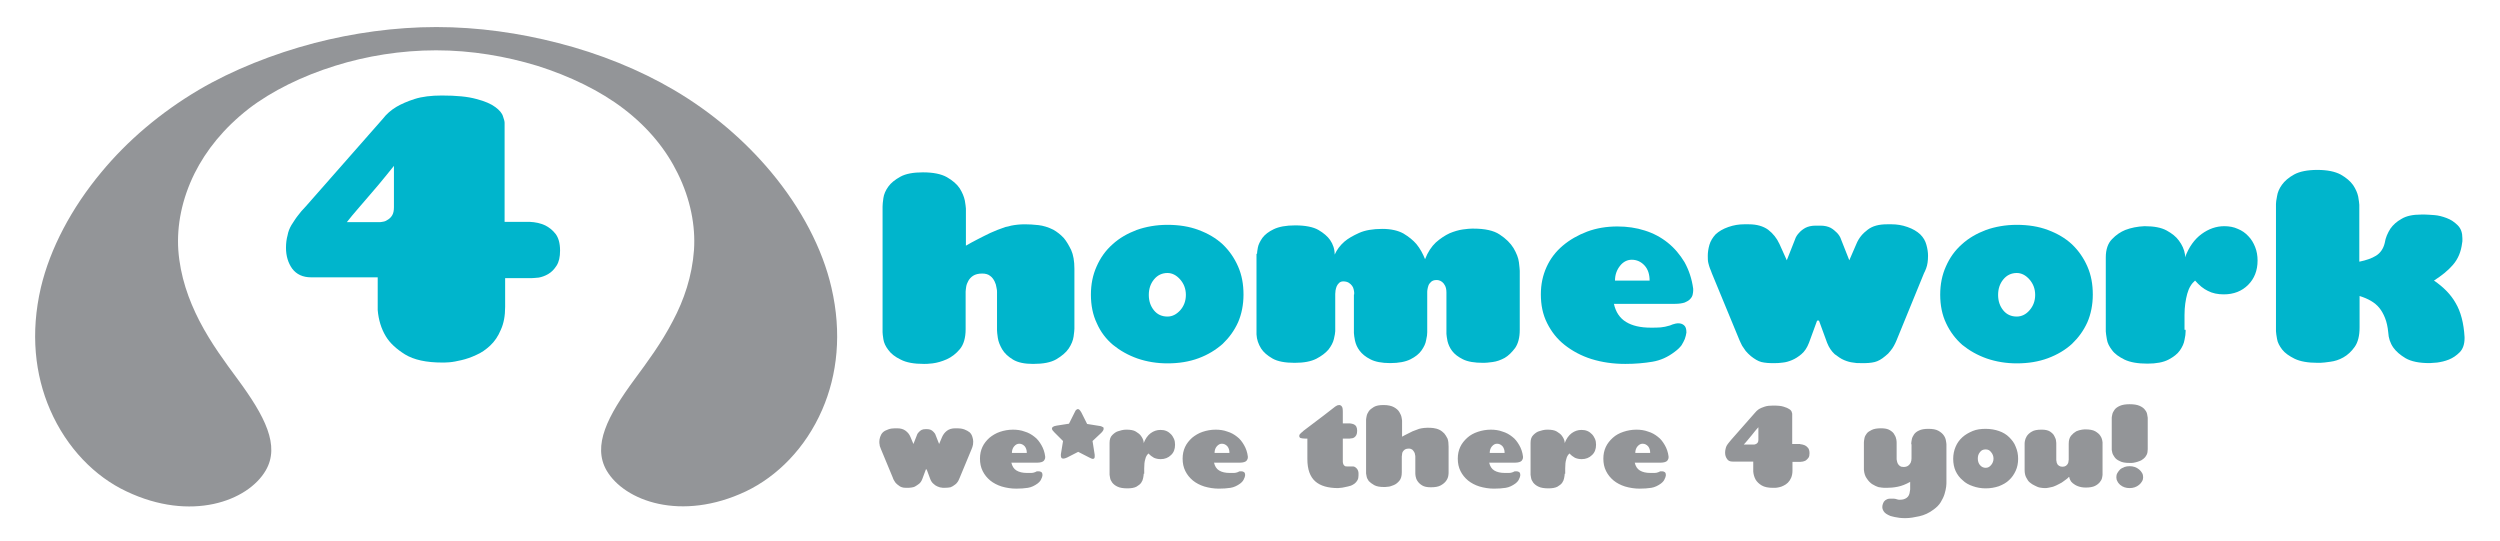 <?xml version="1.0" encoding="utf-8"?>
<!-- Generator: Adobe Illustrator 21.1.0, SVG Export Plug-In . SVG Version: 6.00 Build 0)  -->
<svg version="1.1" id="Layer_1" xmlns="http://www.w3.org/2000/svg" xmlns:xlink="http://www.w3.org/1999/xlink" x="0px" y="0px"
	 viewBox="0 0 924 200" style="enable-background:new 0 0 924 200;" xml:space="preserve">
<style type="text/css">
	.st0{fill:#939598;}
	.st1{fill:#00B5CC;}
</style>
<g>
	<path class="st0" d="M98.2,173.9c5.4-9.2-0.3-20.1-10.4-33.8c-4.5-6.1-9.8-13.2-14.1-21.5c-4-7.8-7.1-16.5-7.8-26.2
		c-0.6-9,1.3-18.8,6-28.3c4.3-8.6,10.8-16.7,20-23.9c8.6-6.6,19.8-12.1,32-15.9c11.5-3.6,24.3-5.7,37.3-5.7
		c13.1,0,25.8,2.2,37.3,5.7c12.1,3.8,23.4,9.3,32,15.9c9.3,7.1,15.8,15.3,20,23.9c4.7,9.5,6.6,19.4,6,28.3
		c-0.7,9.7-3.7,18.5-7.8,26.2c-4.3,8.3-9.6,15.4-14.1,21.5c-10.1,13.7-15.7,24.6-10.4,33.8c6.6,11.3,27.6,19,51.5,7.7
		c11.5-5.5,22-15.9,28.2-30.2c5.6-12.9,7.3-28.3,3.4-45.1C304,91.9,296.1,76.9,285,63.6c-9.6-11.5-21.7-22-36-30.4
		c-12.6-7.4-27.4-13.4-42.7-17.3C192,12.2,176.7,10,161.3,10c-15.4,0-30.8,2.2-45.1,5.9c-15.2,4-30.1,9.9-42.7,17.3
		c-14.2,8.4-26.4,18.8-36,30.4c-11.1,13.3-19,28.3-22.4,42.7c-3.9,16.8-2.2,32.2,3.4,45.1c6.2,14.3,16.7,24.8,28.2,30.2
		C70.6,193,91.6,185.2,98.2,173.9L98.2,173.9z"/>
	<path class="st1" d="M195.8,82c2.1,0.1,4,0.5,5.7,1.3c1.4,0.7,2.7,1.7,3.8,3.1c1.1,1.4,1.7,3.5,1.7,6.2c0,2.4-0.4,4.2-1.3,5.6
		c-0.9,1.4-1.9,2.4-3.1,3.1c-1.2,0.7-2.4,1.1-3.5,1.3c-1.2,0.1-2.1,0.2-2.6,0.2h-9.8v10.6c0,3.3-0.5,6.1-1.6,8.5
		c-1,2.4-2.3,4.3-3.9,5.8c-1.6,1.5-3.3,2.7-5.2,3.5c-1.9,0.9-3.7,1.5-5.4,1.9c-1.7,0.4-3.2,0.7-4.5,0.8c-1.3,0.1-2.1,0.1-2.5,0.1
		h-0.1c-6,0-10.5-1-13.8-3c-3.2-2-5.6-4.2-7.1-6.7c-1.7-2.8-2.7-6.1-3-9.7v-12.1H115c-3.1,0-5.4-1.1-7-3.2c-1.5-2.1-2.3-4.7-2.3-7.7
		c0-1.7,0.2-3.3,0.6-4.7c0.2-1.2,0.7-2.5,1.4-3.7c0.8-1.2,1.5-2.4,2.3-3.4c0.9-1.2,1.9-2.4,3-3.5l28.5-32.4c1.3-1.7,3-3.2,5-4.4
		c1.7-1,3.9-2,6.7-2.9c2.8-0.9,6.2-1.3,10.1-1.3c5.4,0,9.6,0.4,12.8,1.3c3.1,0.8,5.4,1.8,7,3c1.5,1.1,2.5,2.3,2.8,3.4
		c0.4,1.1,0.6,1.9,0.6,2.4V82H195.8L195.8,82z M143.1,64.4c-2.2,2.7-4,4.9-5.6,6.7c-1.6,1.8-3.2,3.8-4.9,5.7c-1.7,2-3.2,3.7-4.4,5.3
		h12.3c0.3,0,0.7-0.1,1.3-0.2c0.6-0.1,1.1-0.4,1.7-0.8c0.6-0.4,1.1-0.9,1.5-1.6c0.4-0.7,0.6-1.7,0.6-2.9V61.3L143.1,64.4L143.1,64.4
		z"/>
	<path class="st1" d="M431.5,83.1c4.2,0,8.1,0.6,11.5,1.9c3.5,1.3,6.4,3,8.9,5.3c2.4,2.3,4.3,5,5.7,8.2c1.4,3.2,2,6.6,2,10.4
		c0,3.7-0.7,7.2-2,10.2c-1.4,3.1-3.3,5.7-5.7,8c-2.5,2.2-5.4,4-8.9,5.3c-3.5,1.3-7.3,1.9-11.5,1.9c-3.9,0-7.6-0.6-11.1-1.8
		c-3.4-1.2-6.4-2.9-9-5c-2.6-2.2-4.6-4.8-6-8c-1.5-3.1-2.2-6.7-2.2-10.6c0-3.8,0.7-7.3,2.1-10.4c1.4-3.2,3.3-5.9,5.9-8.2
		c2.5-2.3,5.5-4,8.9-5.3C423.5,83.8,427.3,83.1,431.5,83.1L431.5,83.1z M431.5,100.9c-2,0-3.7,0.8-5,2.4c-1.3,1.6-1.9,3.5-1.9,5.7
		c0,2.2,0.6,4.1,1.9,5.7c1.3,1.6,3,2.3,5,2.3c1.8,0,3.3-0.8,4.7-2.3c1.4-1.6,2.1-3.5,2.1-5.7c0-2.2-0.7-4.1-2.1-5.7
		C434.8,101.7,433.2,100.9,431.5,100.9L431.5,100.9z"/>
	<path class="st1" d="M464.6,93.8c0-0.4,0.1-1.2,0.3-2.3c0.2-1.1,0.8-2.3,1.7-3.6c0.9-1.2,2.3-2.3,4.2-3.2c1.9-0.9,4.5-1.4,7.9-1.4
		c3.8,0,6.7,0.6,8.6,1.7c1.9,1.1,3.4,2.4,4.3,3.7c1.1,1.6,1.7,3.4,1.7,5.4c0.8-1.8,2-3.4,3.6-4.8c1.4-1.2,3.2-2.2,5.4-3.2
		c2.2-1,5.1-1.5,8.6-1.5c3.2,0,5.8,0.6,7.8,1.7c2,1.2,3.6,2.5,4.8,3.9c1.4,1.7,2.4,3.6,3.2,5.6c1-2.6,2.4-4.7,4-6.2
		c1.7-1.5,3.4-2.6,5.1-3.4c1.7-0.7,3.4-1.2,4.9-1.4c1.5-0.2,2.6-0.3,3.3-0.3h0.6c4.2,0,7.5,0.7,9.7,2.2c2.3,1.5,4,3.2,5.1,5
		c1.1,1.9,1.8,3.6,2,5.3c0.2,1.7,0.3,2.7,0.3,3.1v21.8c0,2.9-0.6,5.1-1.7,6.7c-1.2,1.6-2.5,2.9-3.9,3.7c-1.5,0.8-2.9,1.3-4.4,1.5
		c-1.5,0.2-2.5,0.3-3.1,0.3h-0.5c-3.1,0-5.6-0.4-7.4-1.3c-1.8-0.9-3.1-1.9-4-3.1c-0.9-1.2-1.4-2.4-1.7-3.6c-0.2-1.2-0.4-2.1-0.4-2.7
		v-15.3c0-1.1-0.2-1.9-0.5-2.5c-0.3-0.6-0.7-1.1-1.1-1.4c-0.4-0.3-0.8-0.5-1.2-0.6c-0.4-0.1-0.7-0.1-0.8-0.1h-0.1
		c-0.8,0-1.4,0.2-1.9,0.6c-0.4,0.4-0.8,0.8-1,1.3c-0.2,0.5-0.3,1-0.4,1.5c-0.1,0.5-0.1,0.9-0.1,1.1v14.8c0,0.7-0.1,1.7-0.4,2.9
		c-0.2,1.3-0.8,2.5-1.7,3.8c-0.9,1.3-2.3,2.4-4.1,3.3c-1.8,0.9-4.3,1.4-7.5,1.4c-3.1,0-5.6-0.5-7.3-1.4c-1.8-0.9-3.1-2-4-3.2
		c-0.9-1.2-1.4-2.4-1.7-3.7c-0.2-1.2-0.4-2.1-0.4-2.8v-14.2c0.1-0.1,0.1-0.1,0.1-0.2v-0.6c0-0.3-0.1-0.7-0.2-1.2
		c-0.1-0.5-0.3-0.9-0.6-1.3c-0.3-0.4-0.7-0.8-1.2-1.1c-0.5-0.3-1.2-0.5-2-0.5c-0.7,0-1.2,0.2-1.6,0.6c-0.4,0.4-0.7,0.8-0.9,1.3
		c-0.2,0.5-0.3,1-0.4,1.5c0,0.5-0.1,0.9-0.1,1.2v13.8c0,0.6-0.2,1.6-0.5,2.9c-0.3,1.3-1,2.6-2,3.9c-1.1,1.3-2.6,2.4-4.5,3.4
		c-2,1-4.6,1.5-8,1.5c-3.5,0-6.3-0.5-8.2-1.6c-1.9-1.1-3.3-2.3-4.2-3.7c-1-1.6-1.6-3.3-1.7-5.2V94.1V93.8L464.6,93.8z"/>
	<path class="st1" d="M596.5,112.3c0.7,3.1,2.2,5.3,4.5,6.7c2.3,1.4,5.3,2.1,9.1,2.1c1.4,0,2.7,0,3.7-0.1c1-0.1,2.1-0.3,3.4-0.7
		c0.3-0.1,0.7-0.3,1-0.4c0.3-0.1,0.7-0.2,1.1-0.3c0.4-0.1,0.8-0.1,1.1-0.1c0.7,0,1.4,0.2,2,0.7c0.6,0.5,0.9,1.3,0.9,2.7
		c-0.1,0.8-0.3,1.5-0.6,2.4c-0.3,0.7-0.7,1.5-1.2,2.3c-0.6,0.8-1.4,1.6-2.5,2.4c-2.6,2-5.3,3.2-8.3,3.7c-3,0.5-6.3,0.8-10,0.8
		c-4.5,0-8.6-0.6-12.5-1.8c-3.8-1.2-7.1-3-9.9-5.2c-2.8-2.2-4.9-4.9-6.5-8.1c-1.6-3.2-2.3-6.7-2.3-10.6c0-3.7,0.7-7,2.1-10.1
		c1.4-3.1,3.4-5.7,6-7.9c2.6-2.2,5.6-3.9,9-5.2c3.5-1.3,7.2-1.9,11.2-1.9c3.6,0,7,0.5,10.1,1.5c3.2,1,6,2.5,8.5,4.5
		c2.5,2,4.5,4.4,6.2,7.2c1.6,2.9,2.7,6.1,3.2,9.8v0.8c0,0.4-0.1,0.9-0.2,1.4c-0.1,0.5-0.4,1.1-0.9,1.6c-0.4,0.5-1.1,0.9-2,1.3
		c-0.9,0.3-2.1,0.5-3.6,0.5H596.5L596.5,112.3z M609.7,103.8c0-2.4-0.6-4.3-1.9-5.7c-1.3-1.4-2.9-2.1-4.7-2.1
		c-1.6,0-3.1,0.7-4.3,2.2c-1.2,1.5-1.9,3.3-1.9,5.5H609.7L609.7,103.8z"/>
	<path class="st1" d="M672.9,83.4c1.5,0,2.7,0.3,3.7,0.8c0.9,0.5,1.7,1.2,2.3,1.8c0.7,0.7,1.3,1.6,1.6,2.6l3,7.6l2.6-6
		c0.9-2.2,2.3-3.9,4.2-5.3c1.8-1.4,4.2-2,7.1-2h1.8c1.9,0,3.8,0.3,5.8,1c2,0.7,3.5,1.6,4.7,2.7c1.2,1.2,1.9,2.4,2.3,3.9
		c0.4,1.4,0.6,2.8,0.6,4c0,1.8-0.2,3.4-0.7,4.7c-0.3,0.7-0.5,1.3-0.8,1.8L701,125.7c-0.3,0.7-0.6,1.4-1,2.1
		c-0.3,0.6-0.8,1.3-1.3,1.9c-0.5,0.7-1.1,1.3-1.9,1.9c-1.4,1.2-2.7,1.9-3.9,2.2c-1.2,0.3-3,0.5-5.5,0.4h-0.4c-0.4,0-1.1,0-2.1-0.2
		c-1-0.1-2.1-0.4-3.3-0.9c-1.2-0.5-2.3-1.3-3.5-2.2c-1.1-1-2.1-2.4-2.8-4.2l-3-8.2h-0.7l-3,8.2c-0.7,1.8-1.6,3.2-2.8,4.2
		c-1.2,1-2.3,1.7-3.5,2.2c-1.2,0.5-2.3,0.8-3.3,0.9c-1,0.1-1.7,0.2-2.1,0.2h-0.4c-2.4,0.1-4.3-0.1-5.5-0.4c-1.2-0.3-2.5-1.1-3.9-2.2
		c-0.7-0.6-1.4-1.3-1.9-1.9c-0.5-0.7-0.9-1.3-1.3-1.9c-0.4-0.7-0.7-1.5-1-2.1l-10.2-24.7c-0.2-0.5-0.4-1.2-0.7-1.8
		c-0.2-0.5-0.4-1.2-0.6-2c-0.2-0.8-0.2-1.7-0.2-2.7c0-1.2,0.2-2.6,0.6-4c0.4-1.4,1.2-2.7,2.3-3.9c1.2-1.1,2.7-2,4.7-2.7
		c2-0.7,3.9-1,5.8-1h1.8c2.9,0,5.3,0.7,7.1,2c1.8,1.4,3.2,3.1,4.2,5.3l2.7,6l3-7.6c0.3-1,0.9-1.9,1.6-2.6c0.6-0.7,1.4-1.3,2.3-1.8
		c1-0.5,2.2-0.8,3.7-0.8H672.9L672.9,83.4z"/>
	<path class="st1" d="M745.4,83.1c4.2,0,8.1,0.6,11.5,1.9c3.5,1.3,6.4,3,8.9,5.3c2.4,2.3,4.3,5,5.7,8.2c1.4,3.2,2,6.6,2,10.4
		c0,3.7-0.7,7.2-2,10.2c-1.4,3.1-3.3,5.7-5.7,8c-2.4,2.2-5.4,4-8.9,5.3c-3.5,1.3-7.3,1.9-11.5,1.9c-3.9,0-7.6-0.6-11.1-1.8
		c-3.4-1.2-6.4-2.9-9-5c-2.5-2.2-4.5-4.8-6-8c-1.5-3.1-2.2-6.7-2.2-10.6c0-3.8,0.7-7.3,2.1-10.4c1.4-3.2,3.3-5.9,5.9-8.2
		c2.5-2.3,5.5-4,8.9-5.3C737.4,83.8,741.2,83.1,745.4,83.1L745.4,83.1z M745.4,100.9c-2,0-3.7,0.8-5,2.4c-1.3,1.6-1.9,3.5-1.9,5.7
		c0,2.2,0.6,4.1,1.9,5.7c1.3,1.6,3,2.3,5,2.3c1.8,0,3.4-0.8,4.7-2.3c1.4-1.6,2.1-3.5,2.1-5.7c0-2.2-0.7-4.1-2.1-5.7
		C748.7,101.7,747.1,100.9,745.4,100.9L745.4,100.9z"/>
	<path class="st1" d="M807.8,121.9v0.7c0,0.7-0.1,1.7-0.4,3c-0.2,1.3-0.8,2.6-1.7,3.9c-0.9,1.3-2.3,2.4-4.2,3.4
		c-1.9,1-4.5,1.5-7.8,1.5c-3.6,0-6.4-0.5-8.5-1.5c-2-1-3.6-2.1-4.6-3.5c-1-1.3-1.7-2.6-1.9-4c-0.2-1.3-0.4-2.3-0.4-2.9V95.1
		c0-2.9,0.8-5.2,2.3-6.7c1.5-1.6,3.2-2.7,4.9-3.4c2.1-0.8,4.5-1.3,7.1-1.4c3.5,0,6.2,0.5,8.2,1.6c2,1.1,3.5,2.3,4.5,3.7
		c1.2,1.6,2,3.3,2.3,5.3v0.9c1.4-3.8,3.5-6.7,6.1-8.6c2.6-1.9,5.4-2.9,8.4-2.9c1.8,0,3.5,0.3,5,1c1.5,0.6,2.8,1.5,3.9,2.7
		c1.1,1.1,1.9,2.5,2.5,4c0.6,1.5,0.9,3.2,0.9,5c0,3.7-1.2,6.7-3.5,9c-2.3,2.3-5.3,3.5-9,3.5c-2.2,0-4.2-0.4-5.9-1.3
		c-1.7-0.8-3.2-2.1-4.7-3.8c-1.3,1.1-2.3,2.7-2.9,4.9c-0.6,2.2-1,4.8-1,7.8V121.9L807.8,121.9z"/>
	<path class="st1" d="M397.1,99.3v22.2c0,0.5-0.1,1.4-0.3,2.9c-0.2,1.4-0.8,2.9-1.8,4.4c-1,1.5-2.6,2.8-4.6,4
		c-2.1,1.2-4.9,1.7-8.6,1.7c-3.1,0-5.6-0.5-7.4-1.6c-1.8-1.1-3.1-2.3-4-3.8c-0.8-1.4-1.4-2.8-1.6-4.2c-0.2-1.4-0.3-2.3-0.3-2.8V108
		c0-0.4,0-1-0.2-1.7c-0.1-0.8-0.3-1.5-0.7-2.3c-0.4-0.8-0.9-1.5-1.6-2c-0.7-0.6-1.7-0.9-3-0.9c-1.4,0-2.5,0.3-3.3,0.8
		c-0.8,0.5-1.4,1.2-1.8,1.9c-0.4,0.7-0.7,1.5-0.8,2.2c-0.1,0.8-0.2,1.4-0.2,1.8v13.9c0,3.1-0.7,5.6-2.1,7.3c-1.4,1.7-3.1,3-4.9,3.8
		c-1.8,0.8-3.6,1.3-5.2,1.5c-1.6,0.2-2.6,0.2-3.1,0.2h-0.1c-3.7,0-6.5-0.5-8.6-1.6c-2.1-1-3.6-2.2-4.6-3.6c-1-1.3-1.6-2.6-1.8-3.9
		c-0.2-1.3-0.3-2.2-0.3-2.6V76.3c0-0.7,0.1-1.7,0.3-3.1c0.2-1.4,0.8-2.8,1.8-4.2c1-1.4,2.5-2.6,4.5-3.7c2-1.1,4.8-1.6,8.3-1.6
		c3.8,0,6.8,0.6,8.9,1.8c2.1,1.2,3.7,2.6,4.7,4.1c1,1.6,1.6,3.1,1.9,4.5c0.2,1.4,0.4,2.4,0.4,3v13.7c1.4-0.8,2.8-1.6,4.4-2.4
		c1.4-0.7,2.9-1.5,4.6-2.3c1.7-0.8,3.6-1.5,5.6-2.2c0.7-0.1,1.4-0.3,2.1-0.5c1.5-0.3,3.2-0.5,5.1-0.5c1.5,0,3.2,0.1,5,0.3
		c1.8,0.2,3.7,0.8,5.5,1.7c1.4,0.8,2.7,1.8,3.9,3.1c1,1.2,1.8,2.6,2.7,4.4C396.7,94.2,397.1,96.5,397.1,99.3L397.1,99.3z"/>
	<path class="st1" d="M872.1,96.7c2.4-0.5,4.5-1.2,6.1-2.2c1.6-1,2.7-2.6,3.2-4.7c0.3-2,1.1-3.7,2.1-5.3c1-1.4,2.3-2.6,4.1-3.6
		c1.8-1.1,4.2-1.6,7.3-1.6h1.4c0.7,0,1.9,0.1,3.4,0.2c1.5,0.1,3,0.5,4.6,1.1c1.6,0.6,2.9,1.5,4.1,2.7c1.2,1.2,1.7,2.8,1.7,4.8v0.8
		c0,0.2,0,0.5-0.1,0.9c-0.4,3.3-1.5,5.9-3.4,8.1c-1.8,2.1-4.2,4-7,5.8c3.5,2.4,6.2,5.1,8,8.3c1.9,3.2,3,7.4,3.3,12.6v0.4
		c0,2.2-0.6,4-1.8,5.2c-1.2,1.2-2.5,2.1-4,2.7c-1.5,0.6-2.9,0.9-4.3,1.1c-1.4,0.1-2.3,0.2-2.7,0.2h-0.2c-3.8,0-6.7-0.6-8.8-1.8
		c-2-1.2-3.5-2.5-4.5-3.9c-1.2-1.7-1.8-3.6-1.9-5.6c-0.2-2.1-0.6-3.9-1.2-5.4c-0.6-1.5-1.3-2.7-2.1-3.7c-0.8-1-1.9-1.9-3.1-2.6
		c-1.2-0.7-2.6-1.3-4.2-1.8V121c0,3.1-0.6,5.5-1.8,7.2c-1.2,1.7-2.6,3-4.2,3.9c-1.6,0.9-3.2,1.4-4.8,1.6c-1.6,0.2-2.8,0.4-3.7,0.4
		h-1c-3.6,0-6.4-0.5-8.5-1.5c-2-1-3.6-2.1-4.6-3.4c-1-1.3-1.7-2.6-1.9-3.9c-0.2-1.3-0.4-2.2-0.4-2.9V75.4c0-0.5,0.1-1.5,0.4-2.9
		c0.2-1.4,0.8-2.8,1.8-4.2c1-1.4,2.5-2.7,4.5-3.8c2-1.1,4.9-1.7,8.6-1.7c3.7,0,6.5,0.6,8.6,1.7c2.1,1.2,3.6,2.5,4.6,3.9
		c1,1.5,1.6,2.9,1.9,4.3c0.2,1.4,0.4,2.4,0.4,3V96.7L872.1,96.7z"/>
	<path class="st0" d="M342.5,158.6c0.6,0,1.2,0.1,1.6,0.3c0.4,0.2,0.7,0.5,1,0.8c0.3,0.3,0.6,0.7,0.7,1.1l1.3,3.3l1.1-2.6
		c0.4-0.9,1-1.7,1.8-2.3c0.8-0.6,1.8-0.9,3.1-0.9h0.8c0.8,0,1.6,0.1,2.5,0.4c0.8,0.3,1.5,0.7,2,1.1c0.5,0.5,0.8,1,1,1.7
		c0.2,0.6,0.3,1.2,0.3,1.7c0,0.8-0.1,1.5-0.3,2c-0.1,0.3-0.2,0.6-0.3,0.8l-4.4,10.6c-0.1,0.3-0.3,0.6-0.4,0.9
		c-0.1,0.3-0.3,0.5-0.5,0.8c-0.2,0.3-0.5,0.6-0.8,0.8c-0.6,0.5-1.2,0.8-1.7,1c-0.5,0.1-1.3,0.2-2.3,0.2h-0.2c-0.2,0-0.5,0-0.9-0.1
		c-0.4,0-0.9-0.2-1.4-0.4s-1-0.5-1.5-1c-0.5-0.4-0.9-1-1.2-1.8l-1.3-3.5h-0.3l-1.3,3.5c-0.3,0.8-0.7,1.4-1.2,1.8
		c-0.5,0.4-1,0.7-1.5,1s-1,0.3-1.4,0.4c-0.4,0-0.7,0.1-0.9,0.1h-0.2c-1,0-1.8,0-2.3-0.2c-0.5-0.1-1.1-0.5-1.7-1
		c-0.3-0.3-0.6-0.5-0.8-0.8c-0.2-0.3-0.4-0.6-0.5-0.8c-0.2-0.3-0.3-0.6-0.4-0.9l-4.4-10.6c-0.1-0.2-0.2-0.5-0.3-0.8
		c-0.1-0.2-0.2-0.5-0.2-0.9c-0.1-0.3-0.1-0.7-0.1-1.1c0-0.5,0.1-1.1,0.3-1.7c0.2-0.6,0.5-1.2,1-1.7c0.5-0.5,1.2-0.8,2-1.1
		c0.8-0.3,1.7-0.4,2.5-0.4h0.8c1.3,0,2.3,0.3,3.1,0.9c0.8,0.6,1.4,1.3,1.8,2.3l1.1,2.6l1.3-3.3c0.1-0.4,0.4-0.8,0.7-1.1
		c0.3-0.3,0.6-0.6,1-0.8s0.9-0.3,1.6-0.3H342.5L342.5,158.6z M373.8,171c0.3,1.3,0.9,2.3,1.9,2.9c1,0.6,2.3,0.9,3.9,0.9
		c0.6,0,1.1,0,1.6,0c0.4,0,0.9-0.1,1.4-0.3c0.1-0.1,0.3-0.1,0.4-0.2c0.1-0.1,0.3-0.1,0.5-0.1c0.2,0,0.3,0,0.5,0
		c0.3,0,0.6,0.1,0.9,0.3s0.4,0.6,0.4,1.2c-0.1,0.3-0.1,0.7-0.3,1c-0.1,0.3-0.3,0.7-0.5,1c-0.2,0.3-0.6,0.7-1,1
		c-1.1,0.8-2.3,1.4-3.6,1.6c-1.3,0.2-2.7,0.3-4.3,0.3c-1.9,0-3.7-0.3-5.4-0.8c-1.6-0.5-3.1-1.3-4.2-2.2c-1.2-1-2.1-2.1-2.8-3.5
		c-0.7-1.4-1-2.9-1-4.6c0-1.6,0.3-3,0.9-4.3c0.6-1.3,1.5-2.4,2.6-3.4c1.1-0.9,2.4-1.7,3.9-2.2c1.5-0.5,3.1-0.8,4.8-0.8
		c1.5,0,3,0.2,4.3,0.7c1.4,0.4,2.6,1.1,3.6,1.9c1.1,0.8,1.9,1.9,2.6,3.1c0.7,1.2,1.2,2.6,1.4,4.2v0.3c0,0.2,0,0.4-0.1,0.6
		c-0.1,0.2-0.2,0.5-0.4,0.7c-0.2,0.2-0.5,0.4-0.9,0.5c-0.4,0.1-0.9,0.2-1.5,0.2H373.8L373.8,171z M379.5,167.3c0-1-0.3-1.8-0.8-2.4
		c-0.6-0.6-1.2-0.9-2-0.9c-0.7,0-1.3,0.3-1.9,1c-0.5,0.6-0.8,1.4-0.8,2.4H379.5L379.5,167.3z M402.6,169.1l-4.1-2.1l-4.1,2.1
		c-0.6,0.3-1.1,0.4-1.4,0.4c-0.3,0-0.6-0.1-0.7-0.3c-0.1-0.2-0.2-0.4-0.2-0.7c0-0.2,0-0.3,0-0.4c0-0.1,0-0.1,0-0.2l0.8-4.9l-3.2-3.2
		c-0.3-0.3-0.5-0.6-0.7-0.8c-0.1-0.2-0.2-0.4-0.2-0.6c0-0.2,0.1-0.4,0.3-0.6c0.2-0.1,0.4-0.2,0.6-0.3c0.3-0.1,0.6-0.1,0.9-0.2
		l4.5-0.7l2.1-4.2c0.1-0.2,0.2-0.4,0.3-0.6c0.1-0.1,0.2-0.3,0.4-0.4c0.1-0.1,0.3-0.2,0.5-0.2s0.4,0.1,0.6,0.3c0.2,0.2,0.4,0.5,0.7,1
		l2.1,4.2l4.4,0.7c0.3,0,0.6,0.1,0.9,0.2c0.2,0.1,0.4,0.2,0.6,0.3c0.2,0.1,0.2,0.3,0.2,0.6c0,0.4-0.3,0.9-0.9,1.5l-3.2,3l0.8,5.1
		c0,0,0,0.1,0,0.1v0.4c0,0.2,0,0.5-0.1,0.7c-0.1,0.2-0.3,0.3-0.6,0.3C403.6,169.6,403.2,169.4,402.6,169.1L402.6,169.1z
		 M422.7,175.1v0.3c0,0.3-0.1,0.7-0.2,1.3c-0.1,0.6-0.3,1.1-0.7,1.7c-0.4,0.6-1,1-1.8,1.5c-0.8,0.4-1.9,0.6-3.3,0.6
		c-1.5,0-2.8-0.2-3.6-0.6c-0.9-0.4-1.5-0.9-2-1.5c-0.4-0.6-0.7-1.1-0.8-1.7c-0.1-0.6-0.2-1-0.2-1.2v-11.8c0-1.3,0.3-2.2,1-2.9
		c0.7-0.7,1.4-1.2,2.1-1.4c0.9-0.3,1.9-0.6,3.1-0.6c1.5,0,2.7,0.2,3.5,0.7c0.8,0.5,1.5,1,1.9,1.6c0.5,0.7,0.9,1.4,1,2.3v0.4
		c0.6-1.6,1.5-2.9,2.6-3.7c1.1-0.8,2.3-1.2,3.6-1.2c0.8,0,1.5,0.1,2.2,0.4c0.7,0.3,1.2,0.7,1.7,1.2c0.5,0.5,0.8,1.1,1.1,1.7
		c0.3,0.7,0.4,1.4,0.4,2.2c0,1.6-0.5,2.9-1.5,3.8c-1,1-2.3,1.5-3.8,1.5c-1,0-1.8-0.2-2.5-0.5c-0.7-0.4-1.4-0.9-2-1.6
		c-0.6,0.5-1,1.2-1.2,2.1c-0.3,0.9-0.4,2.1-0.4,3.4V175.1L422.7,175.1z M448.7,171c0.3,1.3,0.9,2.3,1.9,2.9c1,0.6,2.3,0.9,3.9,0.9
		c0.6,0,1.1,0,1.6,0c0.4,0,0.9-0.1,1.4-0.3c0.1-0.1,0.3-0.1,0.4-0.2c0.1-0.1,0.3-0.1,0.5-0.1c0.2,0,0.3,0,0.5,0
		c0.3,0,0.6,0.1,0.9,0.3s0.4,0.6,0.4,1.2c-0.1,0.3-0.1,0.7-0.3,1c-0.1,0.3-0.3,0.7-0.5,1c-0.2,0.3-0.6,0.7-1,1
		c-1.1,0.8-2.3,1.4-3.6,1.6c-1.3,0.2-2.7,0.3-4.3,0.3c-1.9,0-3.7-0.3-5.4-0.8c-1.6-0.5-3.1-1.3-4.2-2.2c-1.2-1-2.1-2.1-2.8-3.5
		c-0.7-1.4-1-2.9-1-4.6c0-1.6,0.3-3,0.9-4.3c0.6-1.3,1.5-2.4,2.6-3.4c1.1-0.9,2.4-1.7,3.9-2.2c1.5-0.5,3.1-0.8,4.8-0.8
		c1.5,0,3,0.2,4.3,0.7c1.4,0.4,2.6,1.1,3.6,1.9c1.1,0.8,1.9,1.9,2.6,3.1c0.7,1.2,1.2,2.6,1.4,4.2v0.3c0,0.2,0,0.4-0.1,0.6
		c-0.1,0.2-0.2,0.5-0.4,0.7c-0.2,0.2-0.5,0.4-0.9,0.5c-0.4,0.1-0.9,0.2-1.5,0.2H448.7L448.7,171z M454.4,167.3c0-1-0.3-1.8-0.8-2.4
		c-0.6-0.6-1.2-0.9-2-0.9c-0.7,0-1.3,0.3-1.9,1c-0.5,0.6-0.8,1.4-0.8,2.4H454.4L454.4,167.3z M480.2,161.1c0-0.2,0.1-0.4,0.2-0.6
		c0.2-0.2,0.4-0.4,0.6-0.6c0.3-0.2,0.5-0.4,0.8-0.7c1.1-0.8,2.4-1.8,3.7-2.8c1.3-1,2.6-2,3.7-2.8l4-3.1c0.2-0.2,0.4-0.3,0.6-0.4
		c0.4-0.3,0.8-0.4,1.2-0.4c0.3,0,0.7,0.2,0.9,0.5c0.3,0.3,0.4,1,0.4,2v4.3h2.6c0.1,0,0.4,0,0.7,0.1c0.3,0,0.6,0.2,0.9,0.3
		c0.3,0.2,0.6,0.4,0.8,0.8c0.2,0.4,0.3,0.9,0.3,1.5c0,0.7-0.1,1.2-0.3,1.6c-0.2,0.4-0.5,0.7-0.8,0.9c-0.3,0.2-0.6,0.3-0.9,0.3
		c-0.3,0-0.5,0.1-0.7,0.1h-2.6v7.6c0,0.3,0,0.7,0,1c0,0.3,0.1,0.6,0.2,0.9c0.1,0.2,0.3,0.5,0.5,0.6c0.2,0.2,0.6,0.2,1,0.2h1.6
		c0.1,0,0.2,0,0.3,0c0.1,0,0.2,0,0.3,0c0.5,0.1,0.8,0.3,1.1,0.6c0.3,0.3,0.5,0.6,0.6,0.9c0.1,0.3,0.2,0.6,0.2,0.9c0,0.3,0,0.5,0,0.7
		v0.2c0,0.7-0.1,1.3-0.4,1.8c-0.3,0.5-0.6,0.9-1,1.2c-0.4,0.3-0.9,0.6-1.4,0.8c-0.3,0.1-0.6,0.2-1.1,0.3c-0.5,0.1-0.9,0.2-1.4,0.3
		c-0.5,0.1-0.9,0.2-1.3,0.2c-0.4,0-0.7,0.1-0.9,0.1c-3.7,0-6.6-0.8-8.5-2.5c-1.9-1.7-2.9-4.4-2.9-8.2v-7.6h-0.9
		c-0.7,0-1.2-0.1-1.6-0.2C480.4,161.8,480.2,161.5,480.2,161.1L480.2,161.1z M535.4,165.1v9.5c0,0.2,0,0.6-0.1,1.2
		c-0.1,0.6-0.3,1.2-0.8,1.9c-0.4,0.6-1.1,1.2-2,1.7c-0.9,0.5-2.1,0.7-3.7,0.7c-1.3,0-2.4-0.2-3.2-0.7c-0.8-0.5-1.3-1-1.7-1.6
		c-0.4-0.6-0.6-1.2-0.7-1.8c-0.1-0.6-0.1-1-0.1-1.2v-6c0-0.2,0-0.4-0.1-0.7c0-0.3-0.1-0.6-0.3-1c-0.2-0.3-0.4-0.6-0.7-0.9
		c-0.3-0.2-0.7-0.4-1.3-0.4c-0.6,0-1,0.1-1.4,0.3c-0.3,0.2-0.6,0.5-0.8,0.8c-0.2,0.3-0.3,0.6-0.3,1s-0.1,0.6-0.1,0.8v5.9
		c0,1.3-0.3,2.4-0.9,3.1c-0.6,0.7-1.3,1.3-2.1,1.6c-0.8,0.3-1.5,0.6-2.2,0.6c-0.7,0.1-1.1,0.1-1.3,0.1h0c-1.6,0-2.8-0.2-3.7-0.7
		c-0.9-0.5-1.5-1-2-1.5c-0.4-0.6-0.7-1.1-0.8-1.7c-0.1-0.6-0.2-0.9-0.2-1.1v-19.9c0-0.3,0.1-0.7,0.2-1.3c0.1-0.6,0.4-1.2,0.8-1.8
		c0.4-0.6,1.1-1.1,1.9-1.6c0.9-0.5,2-0.7,3.6-0.7c1.6,0,2.9,0.3,3.8,0.8c0.9,0.5,1.6,1.1,2,1.8c0.4,0.7,0.7,1.3,0.8,1.9
		c0.1,0.6,0.2,1,0.2,1.3v5.9c0.6-0.3,1.2-0.7,1.9-1c0.6-0.3,1.2-0.6,2-1c0.7-0.3,1.5-0.6,2.4-0.9c0.3-0.1,0.6-0.1,0.9-0.2
		c0.6-0.1,1.4-0.2,2.2-0.2c0.6,0,1.4,0,2.1,0.1c0.8,0.1,1.6,0.3,2.4,0.7c0.6,0.3,1.2,0.8,1.7,1.3c0.4,0.5,0.8,1.1,1.2,1.9
		C535.3,162.9,535.4,163.9,535.4,165.1L535.4,165.1z M550.4,171c0.3,1.3,0.9,2.3,1.9,2.9c1,0.6,2.3,0.9,3.9,0.9c0.6,0,1.1,0,1.6,0
		c0.4,0,0.9-0.1,1.4-0.3c0.1-0.1,0.3-0.1,0.4-0.2c0.1-0.1,0.3-0.1,0.5-0.1c0.2,0,0.3,0,0.5,0c0.3,0,0.6,0.1,0.9,0.3s0.4,0.6,0.4,1.2
		c-0.1,0.3-0.1,0.7-0.3,1c-0.1,0.3-0.3,0.7-0.5,1c-0.2,0.3-0.6,0.7-1,1c-1.1,0.8-2.3,1.4-3.6,1.6s-2.7,0.3-4.3,0.3
		c-1.9,0-3.7-0.3-5.4-0.8c-1.6-0.5-3.1-1.3-4.2-2.2c-1.2-1-2.1-2.1-2.8-3.5c-0.7-1.4-1-2.9-1-4.6c0-1.6,0.3-3,0.9-4.3
		c0.6-1.3,1.5-2.4,2.6-3.4s2.4-1.7,3.9-2.2c1.5-0.5,3.1-0.8,4.8-0.8c1.5,0,3,0.2,4.3,0.7c1.4,0.4,2.6,1.1,3.6,1.9
		c1.1,0.8,1.9,1.9,2.6,3.1c0.7,1.2,1.2,2.6,1.4,4.2v0.3c0,0.2,0,0.4-0.1,0.6c-0.1,0.2-0.2,0.5-0.4,0.7c-0.2,0.2-0.5,0.4-0.9,0.5
		c-0.4,0.1-0.9,0.2-1.5,0.2H550.4L550.4,171z M556.1,167.3c0-1-0.3-1.8-0.8-2.4c-0.6-0.6-1.2-0.9-2-0.9c-0.7,0-1.3,0.3-1.9,1
		c-0.5,0.6-0.8,1.4-0.8,2.4H556.1L556.1,167.3z M578.3,175.1v0.3c0,0.3-0.1,0.7-0.2,1.3c-0.1,0.6-0.3,1.1-0.7,1.7s-1,1-1.8,1.5
		c-0.8,0.4-1.9,0.6-3.3,0.6c-1.5,0-2.8-0.2-3.6-0.6c-0.9-0.4-1.5-0.9-2-1.5c-0.4-0.6-0.7-1.1-0.8-1.7c-0.1-0.6-0.2-1-0.2-1.2v-11.8
		c0-1.3,0.3-2.2,1-2.9c0.7-0.7,1.4-1.2,2.1-1.4c0.9-0.3,1.9-0.6,3.1-0.6c1.5,0,2.7,0.2,3.5,0.7c0.8,0.5,1.5,1,1.9,1.6
		c0.5,0.7,0.9,1.4,1,2.3v0.4c0.6-1.6,1.5-2.9,2.6-3.7c1.1-0.8,2.3-1.2,3.6-1.2c0.8,0,1.5,0.1,2.2,0.4c0.7,0.3,1.2,0.7,1.7,1.2
		c0.5,0.5,0.8,1.1,1.1,1.7c0.3,0.7,0.4,1.4,0.4,2.2c0,1.6-0.5,2.9-1.5,3.8c-1,1-2.3,1.5-3.8,1.5c-1,0-1.8-0.2-2.5-0.5
		c-0.7-0.4-1.4-0.9-2-1.6c-0.6,0.5-1,1.2-1.2,2.1c-0.3,0.9-0.4,2.1-0.4,3.4V175.1L578.3,175.1z M604.2,171c0.3,1.3,0.9,2.3,1.9,2.9
		c1,0.6,2.3,0.9,3.9,0.9c0.6,0,1.1,0,1.6,0c0.4,0,0.9-0.1,1.4-0.3c0.1-0.1,0.3-0.1,0.4-0.2c0.1-0.1,0.3-0.1,0.5-0.1
		c0.2,0,0.3,0,0.5,0c0.3,0,0.6,0.1,0.9,0.3s0.4,0.6,0.4,1.2c-0.1,0.3-0.1,0.7-0.3,1c-0.1,0.3-0.3,0.7-0.5,1c-0.2,0.3-0.6,0.7-1,1
		c-1.1,0.8-2.3,1.4-3.6,1.6s-2.7,0.3-4.3,0.3c-1.9,0-3.7-0.3-5.4-0.8c-1.6-0.5-3.1-1.3-4.2-2.2c-1.2-1-2.1-2.1-2.8-3.5
		c-0.7-1.4-1-2.9-1-4.6c0-1.6,0.3-3,0.9-4.3c0.6-1.3,1.5-2.4,2.6-3.4s2.4-1.7,3.9-2.2c1.5-0.5,3.1-0.8,4.8-0.8c1.5,0,3,0.2,4.3,0.7
		c1.4,0.4,2.6,1.1,3.6,1.9c1.1,0.8,1.9,1.9,2.6,3.1c0.7,1.2,1.2,2.6,1.4,4.2v0.3c0,0.2,0,0.4-0.1,0.6c-0.1,0.2-0.2,0.5-0.4,0.7
		c-0.2,0.2-0.5,0.4-0.9,0.5c-0.4,0.1-0.9,0.2-1.5,0.2H604.2L604.2,171z M609.9,167.3c0-1-0.3-1.8-0.8-2.4c-0.6-0.6-1.2-0.9-2-0.9
		c-0.7,0-1.3,0.3-1.9,1c-0.5,0.6-0.8,1.4-0.8,2.4H609.9L609.9,167.3z M665.4,164.2c0.6,0,1.2,0.2,1.7,0.4c0.4,0.2,0.8,0.5,1.2,1
		c0.3,0.4,0.5,1.1,0.5,1.9c0,0.7-0.1,1.3-0.4,1.7c-0.3,0.4-0.6,0.7-1,1c-0.4,0.2-0.7,0.3-1.1,0.4c-0.4,0-0.6,0.1-0.8,0.1h-3v3.3
		c0,1-0.2,1.9-0.5,2.6c-0.3,0.7-0.7,1.3-1.2,1.8c-0.5,0.5-1,0.8-1.6,1.1c-0.6,0.3-1.1,0.5-1.7,0.6c-0.5,0.1-1,0.2-1.4,0.2
		c-0.4,0-0.6,0-0.8,0h0c-1.8,0-3.2-0.3-4.2-0.9c-1-0.6-1.7-1.3-2.2-2.1c-0.5-0.9-0.8-1.9-0.9-3v-3.7h-7.6c-1,0-1.7-0.3-2.1-1
		c-0.5-0.7-0.7-1.4-0.7-2.4c0-0.5,0.1-1,0.2-1.4c0.1-0.4,0.2-0.8,0.4-1.1c0.2-0.4,0.5-0.7,0.7-1c0.3-0.4,0.6-0.7,0.9-1.1l8.8-10
		c0.4-0.5,0.9-1,1.5-1.4c0.5-0.3,1.2-0.6,2.1-0.9c0.9-0.3,1.9-0.4,3.1-0.4c1.7,0,3,0.1,3.9,0.4c1,0.3,1.7,0.6,2.1,0.9
		c0.5,0.3,0.8,0.7,0.9,1c0.1,0.3,0.2,0.6,0.2,0.7v11.2H665.4L665.4,164.2z M649.1,158.8c0,0-0.2,0.2-0.5,0.6
		c-0.3,0.4-0.7,0.9-1.2,1.5c-0.5,0.6-1,1.2-1.5,1.8c-0.5,0.6-1,1.2-1.4,1.6h3.8c0.1,0,0.2,0,0.4-0.1c0.2,0,0.3-0.1,0.5-0.2
		c0.2-0.1,0.3-0.3,0.5-0.5c0.1-0.2,0.2-0.5,0.2-0.9v-4.7L649.1,158.8L649.1,158.8z M706.4,164.2v-0.4c0-0.3,0.1-0.8,0.2-1.4
		c0.1-0.6,0.4-1.2,0.8-1.8c0.4-0.6,1-1.1,1.9-1.5c0.8-0.4,2-0.6,3.4-0.6c1.6,0,2.8,0.2,3.7,0.7c0.9,0.5,1.6,1.1,2,1.7
		c0.5,0.7,0.7,1.3,0.8,1.9c0.1,0.6,0.2,1.1,0.2,1.4v14c0,0.3,0,0.9-0.1,1.7c-0.1,0.8-0.3,1.7-0.6,2.7c-0.3,1-0.8,2-1.4,3
		c-0.6,1-1.5,1.9-2.6,2.7c-1.7,1.3-3.5,2.1-5.3,2.5c-1.8,0.4-3.5,0.7-5,0.7c-0.8,0-1.6,0-2.3-0.1c-0.7-0.1-1.3-0.2-1.8-0.3
		c-0.6-0.1-1.1-0.3-1.6-0.4c-1.2-0.5-2-1-2.4-1.6c-0.4-0.6-0.6-1.1-0.6-1.7c0-0.5,0.1-0.9,0.3-1.4c0.1-0.2,0.2-0.4,0.3-0.6
		c0.3-0.4,0.7-0.7,1.2-0.9c0.5-0.2,1-0.2,1.5-0.2c0.3,0,0.6,0,0.9,0s0.5,0.1,0.7,0.1c0.2,0.1,0.5,0.1,0.7,0.2c0.2,0,0.3,0.1,0.5,0.1
		c0.2,0,0.3,0,0.5,0c0.9,0,1.7-0.2,2.4-0.7c0.7-0.5,1.1-1.3,1.2-2.5c0-0.2,0.1-0.4,0.1-0.6c0-0.2,0-0.4,0-0.6v-1.1v-1.1
		c-1.6,0.9-3.1,1.5-4.6,1.8c-1.5,0.3-2.8,0.4-4,0.4c-0.9,0-1.6,0-2.1-0.1c-0.3-0.1-0.6-0.1-0.8-0.1c-1-0.3-1.8-0.7-2.6-1.2
		c-0.7-0.5-1.3-1.1-1.9-2c-0.6-0.8-1-1.9-1.1-3.3v-9.4v-0.2c0-0.1,0-0.1,0-0.2c0-0.1,0-0.2,0-0.3c0-0.4,0.1-0.9,0.2-1.5
		c0.1-0.6,0.4-1.2,0.8-1.7c0.4-0.6,1.1-1,1.9-1.4c0.8-0.4,2-0.6,3.4-0.6c1.4,0,2.5,0.2,3.3,0.7c0.8,0.5,1.4,1,1.7,1.7
		c0.4,0.6,0.6,1.2,0.7,1.8c0.1,0.6,0.1,1,0.1,1.3v5.8c0,0.1,0,0.4,0.1,0.7c0,0.3,0.2,0.7,0.3,1c0.2,0.3,0.4,0.7,0.8,0.9
		c0.3,0.3,0.8,0.4,1.4,0.4c0.7,0,1.3-0.2,1.7-0.5c0.4-0.3,0.7-0.7,0.9-1.1c0.2-0.5,0.3-1,0.3-1.6V164.2L706.4,164.2z M733.9,158.5
		c1.8,0,3.5,0.3,4.9,0.8c1.5,0.5,2.8,1.3,3.8,2.3c1,1,1.9,2.1,2.4,3.5c0.6,1.4,0.9,2.8,0.9,4.5c0,1.6-0.3,3.1-0.9,4.4
		c-0.6,1.3-1.4,2.5-2.4,3.4c-1,1-2.3,1.7-3.8,2.3c-1.5,0.5-3.1,0.8-4.9,0.8c-1.7,0-3.3-0.3-4.7-0.8c-1.5-0.5-2.8-1.2-3.8-2.2
		c-1.1-0.9-2-2.1-2.6-3.4c-0.6-1.3-0.9-2.9-0.9-4.5c0-1.6,0.3-3.1,0.9-4.5c0.6-1.4,1.4-2.5,2.5-3.5c1.1-1,2.4-1.7,3.8-2.3
		C730.5,158.7,732.2,158.5,733.9,158.5L733.9,158.5z M733.9,166.1c-0.9,0-1.6,0.3-2.1,1c-0.6,0.7-0.8,1.5-0.8,2.4
		c0,1,0.3,1.8,0.8,2.4c0.6,0.7,1.3,1,2.1,1c0.8,0,1.4-0.3,2-1c0.6-0.7,0.9-1.5,0.9-2.4c0-0.9-0.3-1.7-0.9-2.4
		C735.4,166.4,734.7,166.1,733.9,166.1L733.9,166.1z M764.5,176.5c-0.5,0.4-1.1,0.9-1.7,1.3c-0.5,0.4-1.1,0.8-1.8,1.1
		c-0.7,0.4-1.4,0.7-2.2,1c-0.3,0.1-0.6,0.1-0.9,0.2c-0.3,0.1-0.6,0.1-1,0.2c-0.4,0.1-0.8,0.1-1.2,0.1c-0.6,0-1.2-0.1-1.8-0.2
		c-0.6-0.1-1.2-0.4-1.8-0.7c-0.7-0.3-1.3-0.7-1.9-1.2c-0.5-0.4-0.9-1-1.3-1.8c-0.4-0.7-0.6-1.7-0.6-2.8V164c0-0.1,0-0.5,0.1-1
		c0.1-0.6,0.3-1.1,0.7-1.8c0.4-0.6,1-1.2,1.9-1.7c0.8-0.5,2-0.7,3.6-0.7c1.3,0,2.3,0.2,3.1,0.7c0.7,0.5,1.3,1,1.6,1.7
		c0.3,0.6,0.6,1.2,0.6,1.7c0.1,0.6,0.1,0.9,0.1,1v5.9c0,0.2,0,0.5,0.1,0.8c0,0.3,0.1,0.6,0.3,0.9c0.1,0.3,0.4,0.5,0.7,0.7
		c0.3,0.2,0.7,0.3,1.2,0.3c0.5,0,0.9-0.1,1.2-0.3c0.3-0.2,0.5-0.4,0.7-0.7c0.2-0.3,0.3-0.6,0.3-0.9c0-0.3,0.1-0.5,0.1-0.7V164
		c0-1.3,0.3-2.3,0.9-3c0.6-0.7,1.2-1.2,1.9-1.6c0.7-0.3,1.4-0.5,2.1-0.6c0.7-0.1,1.1-0.1,1.2-0.1h0c1.6,0,2.8,0.2,3.7,0.7
		c0.8,0.5,1.5,1,1.9,1.7c0.5,0.7,0.7,1.5,0.8,2.4v12c0,0.3-0.1,0.6-0.2,1.2c-0.1,0.5-0.4,1-0.8,1.5c-0.4,0.5-1,1-1.8,1.4
		c-0.8,0.4-2,0.6-3.4,0.6c-1.2,0-2.1-0.2-2.9-0.5c-0.8-0.3-1.4-0.7-1.9-1.1c-0.5-0.4-0.8-0.8-1-1.3c-0.2-0.4-0.3-0.8-0.3-1H764.5
		L764.5,176.5z"/>
	<path class="st0" d="M780.5,154.6v-0.2c0-0.3,0.1-0.7,0.2-1.2c0.1-0.6,0.4-1.1,0.8-1.7c0.4-0.6,1.1-1.1,2-1.5
		c0.9-0.4,2.1-0.6,3.6-0.6c1.6,0,2.8,0.2,3.7,0.6c0.9,0.4,1.6,0.9,2,1.5c0.5,0.6,0.7,1.1,0.8,1.7c0.1,0.6,0.2,1,0.2,1.2v11.6
		c0,0.8-0.1,1.5-0.4,2.1c-0.3,0.6-0.7,1.1-1.1,1.4c-0.5,0.4-0.9,0.7-1.5,0.9c-0.5,0.2-1.1,0.4-1.6,0.5c-0.5,0.1-0.9,0.2-1.3,0.2
		c-0.4,0-0.6,0-0.7,0h-0.1c-1.6,0-2.8-0.2-3.7-0.7c-0.9-0.4-1.5-0.9-1.9-1.5c-0.4-0.6-0.7-1.1-0.8-1.6c-0.1-0.5-0.2-0.9-0.2-1V154.6
		L780.5,154.6z M782.2,176.4c0-0.6,0.1-1.1,0.4-1.6c0.3-0.5,0.6-0.9,1-1.3c0.4-0.4,1-0.6,1.6-0.9c0.6-0.2,1.2-0.3,1.9-0.3
		c0.7,0,1.3,0.1,1.9,0.3c0.6,0.2,1.1,0.5,1.6,0.9c0.5,0.4,0.8,0.8,1.1,1.3c0.3,0.5,0.4,1,0.4,1.6c0,0.5-0.1,1-0.4,1.5
		c-0.3,0.5-0.6,0.9-1.1,1.3c-0.5,0.4-1,0.7-1.6,0.9c-0.6,0.2-1.2,0.3-1.9,0.3c-0.7,0-1.3-0.1-1.9-0.3c-0.6-0.2-1.1-0.5-1.6-0.9
		c-0.4-0.4-0.8-0.8-1-1.3C782.3,177.4,782.2,176.9,782.2,176.4L782.2,176.4z"/>
</g>
</svg>
